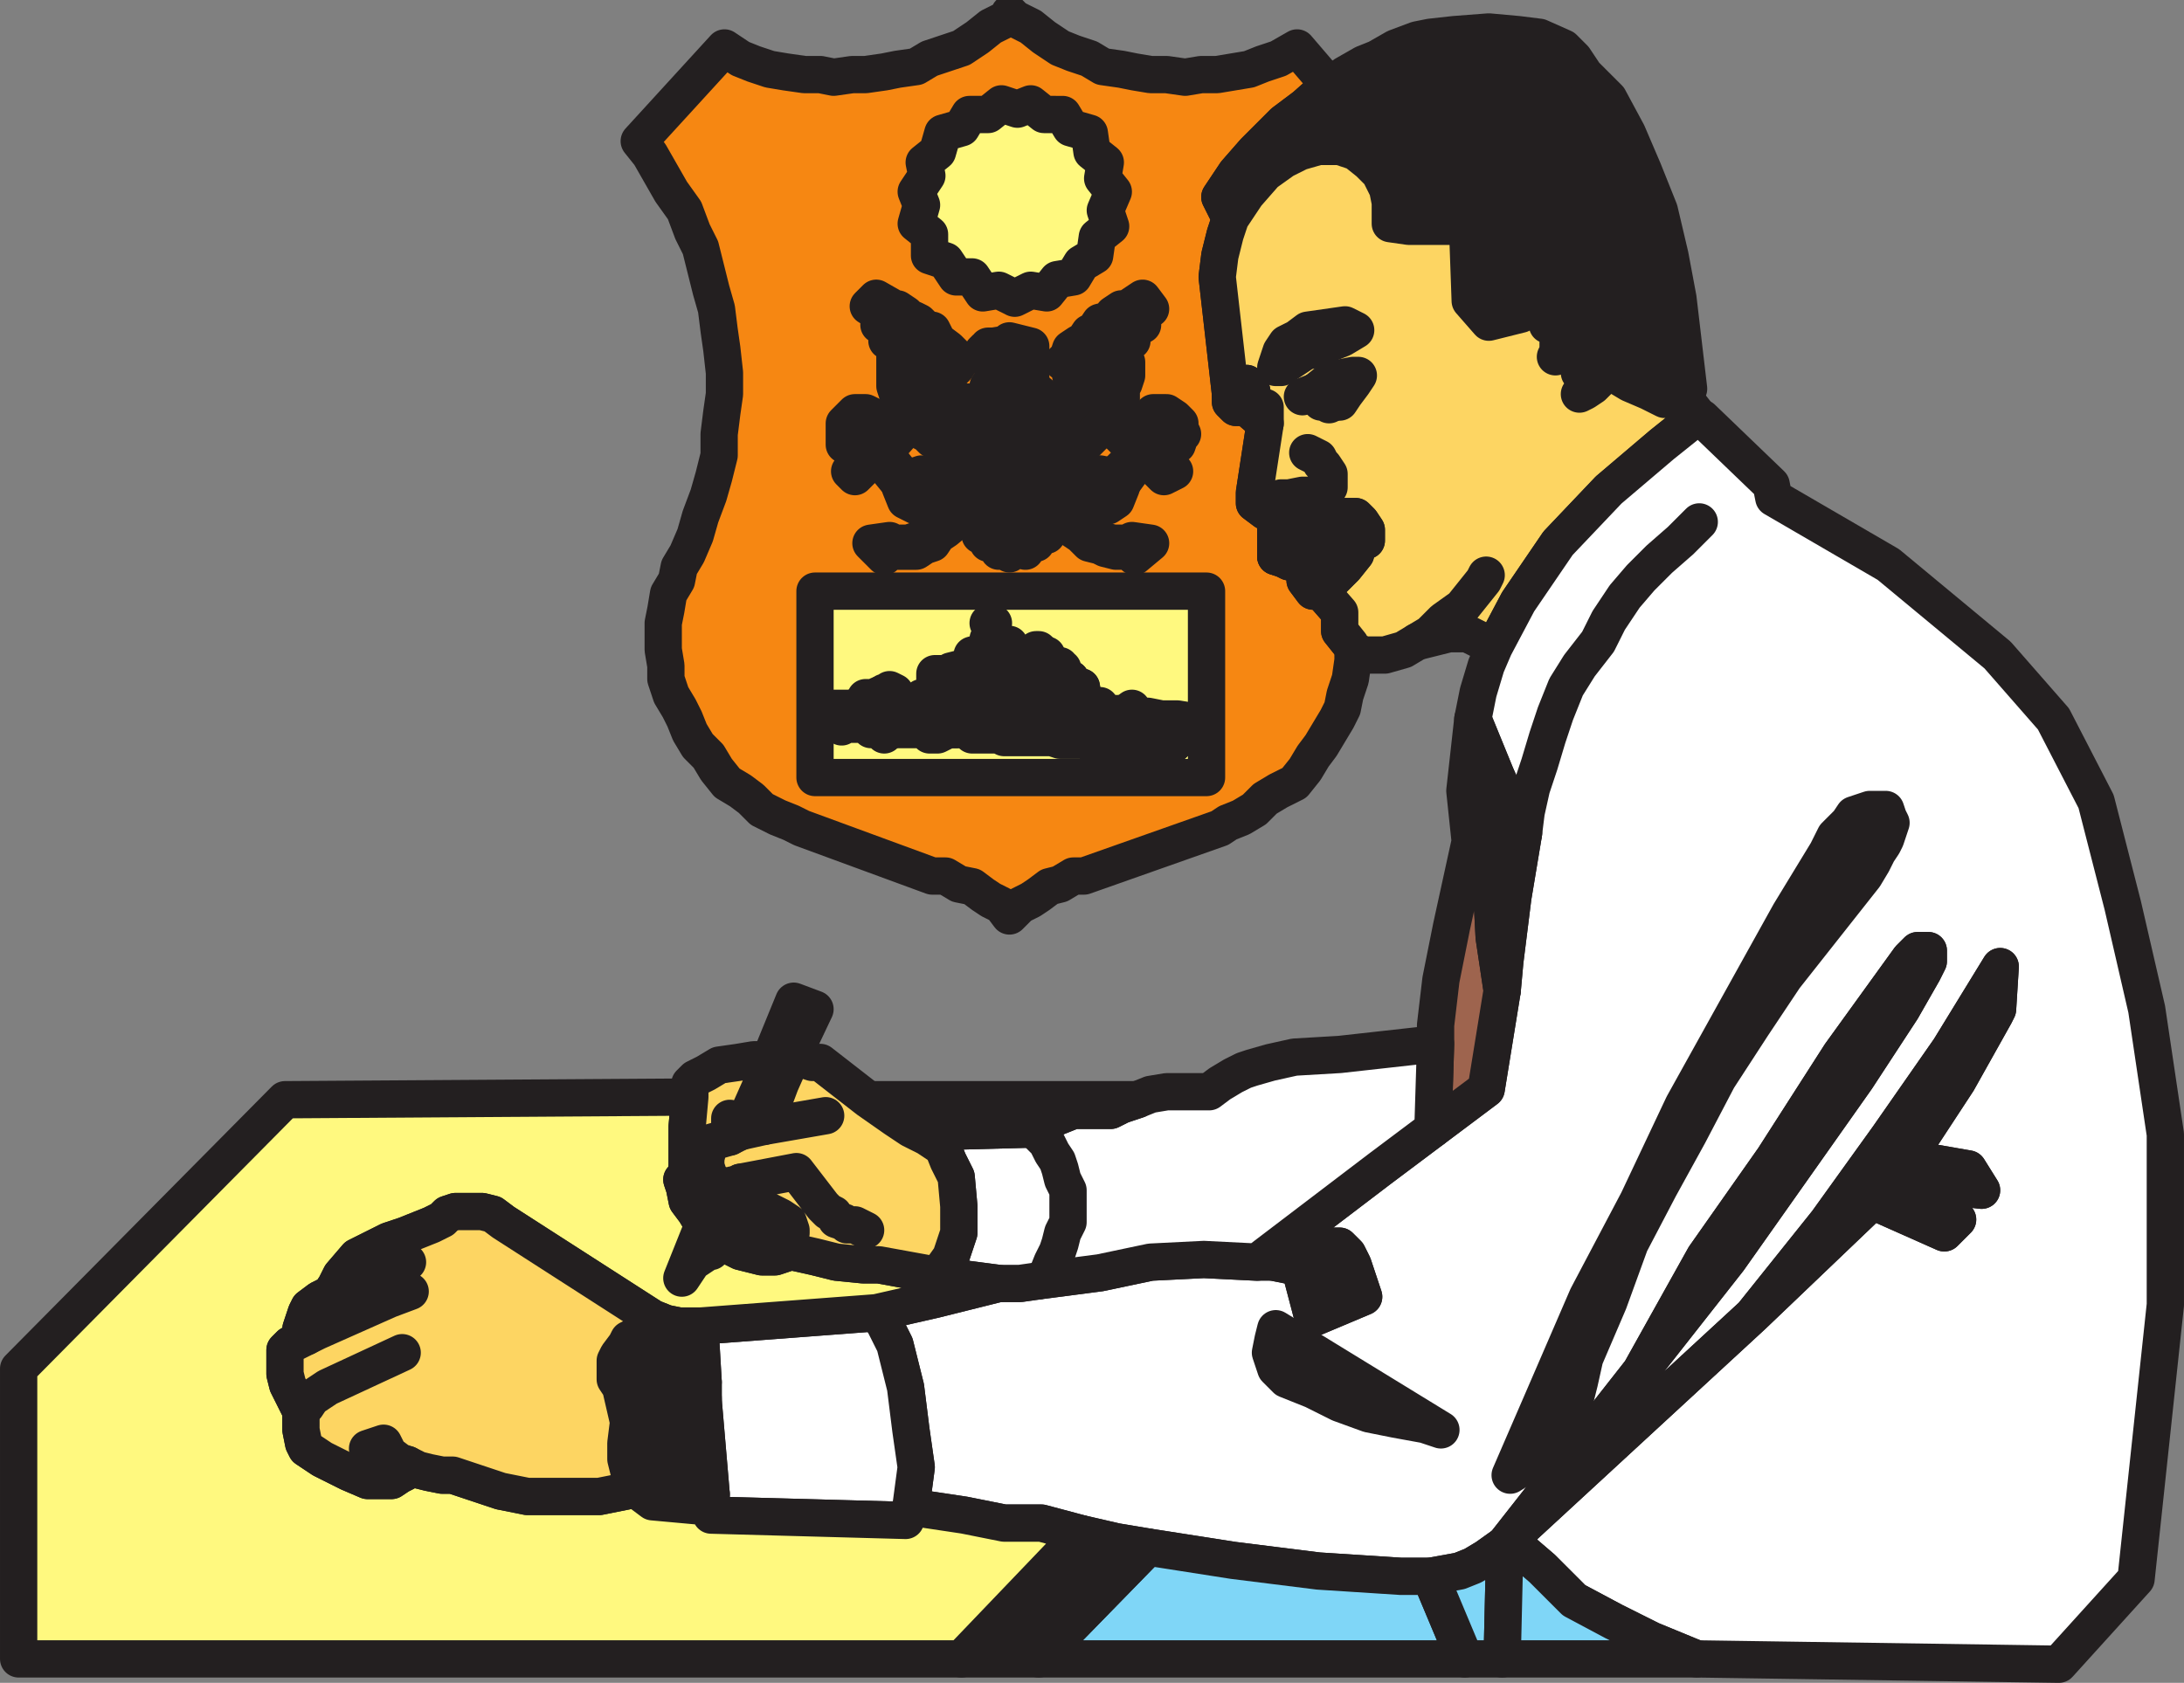 <svg xmlns="http://www.w3.org/2000/svg" width="615" height="474"><rect width="100%" height="100%" fill="#808080" stroke="none"/><path fill="#f68712" fill-rule="evenodd" d="m374.25 24.001-6.75 6-6 4.5-8.25 8.25-5.25 6-4.5 6.75 3 6-1.5 4.5-1.5 6-.75 6 3.75 33v2.25l1.5 1.5h3l5.25 4.5-3 19.5v3l3 2.25 4.5.75-1.5 2.25v7.5-.75 3l2.25.75 1.5.75h5.25l-.75 1.5v3.75l2.25 3H372l5.25 6v5.25l3 3.75.75 1.5v3l-.75 5.25-1.5 4.5-.75 3.75-1.5 3-4.5 7.5-2.25 3-2.25 3.75-3 3.75-4.5 2.25-3.75 2.25-3 3-3.75 2.25-3.75 1.5-2.25 1.5-38.25 13.5h-3l-3.75 2.25-3 .75-3 2.25-2.25 1.5-3 1.5-3 3-2.25-3-3-1.5-2.25-1.5-3-2.25-3.75-.75-3.75-2.25h-3.75l-36.75-13.5-3-1.5-3.75-1.5-4.5-2.25-3-3-3-2.25-3.75-2.25-3-3.75-2.25-3.75-3-3-2.25-3.75-1.5-3.75-1.5-3-2.25-3.75-1.5-4.5v-3.75l-.75-4.5v-7.5l.75-3.75.75-4.5 2.25-3.75.75-3.75 2.25-3.75 2.25-5.25 1.5-5.25 2.25-6 1.5-5.25 1.5-6v-6l.75-6 .75-5.25v-6l-.75-6.75-.75-5.25-.75-6-1.5-5.25-3-12-2.25-4.5-2.25-6-3.75-5.25-6-10.5-3-3.75 24-26.25 4.5 3 3.75 1.5 4.5 1.5 4.5.75 5.25.75h4.5l3.75.75 5.25-.75h3.75l5.25-.75 3.75-.75 5.25-.75 3.75-2.25 9-3 4.5-3 3.75-3 4.5-2.25.75-1.5 1.5 1.5 4.5 2.25 3.75 3 4.5 3 3.75 1.5 4.5 1.5 3.75 2.25 5.25.75 3.75.75 4.5.75h4.5l5.25.75 4.5-.75h4.5l9-1.5 3.75-1.5 4.5-1.5 5.25-3 9 10.5"/><path fill="none" stroke="#231f20" stroke-linecap="round" stroke-linejoin="round" stroke-miterlimit="10" stroke-width="10.5" d="m374.25 24.001-6.75 6-6 4.5-8.25 8.25-5.25 6-4.5 6.75 3 6-1.5 4.5-1.5 6-.75 6 3.75 33v2.25l1.5 1.5h3l5.25 4.5-3 19.5v3l3 2.25 4.5.75-1.5 2.25v7.5-.75 3l2.25.75 1.5.75h5.25l-.75 1.5v3.75l2.25 3H372l5.25 6v5.25l3 3.75.75 1.5v3l-.75 5.25-1.5 4.5-.75 3.75-1.5 3-4.5 7.5-2.25 3-2.25 3.75-3 3.75-4.5 2.25-3.75 2.25-3 3-3.75 2.25-3.75 1.5-2.25 1.5-38.25 13.5h-3l-3.75 2.25-3 .75-3 2.25-2.25 1.5-3 1.5-3 3-2.25-3-3-1.5-2.25-1.5-3-2.25-3.75-.75-3.75-2.25h-3.75l-36.75-13.5-3-1.5-3.75-1.5-4.5-2.25-3-3-3-2.25-3.75-2.25-3-3.75-2.25-3.75-3-3-2.25-3.75-1.5-3.75-1.5-3-2.25-3.75-1.5-4.5v-3.75l-.75-4.5v-7.5l.75-3.75.75-4.5 2.25-3.75.75-3.75 2.25-3.75 2.25-5.25 1.5-5.25 2.25-6 1.5-5.25 1.5-6v-6l.75-6 .75-5.25v-6l-.75-6.75-.75-5.25-.75-6-1.5-5.25-3-12-2.25-4.5-2.25-6-3.75-5.25-6-10.5-3-3.75 24-26.25 4.5 3 3.75 1.5 4.5 1.5 4.5.75 5.25.75h4.5l3.75.75 5.25-.75h3.75l5.25-.75 3.75-.75 5.25-.75 3.75-2.25 9-3 4.5-3 3.75-3 4.5-2.25.75-1.5 1.5 1.5 4.5 2.25 3.75 3 4.5 3 3.75 1.5 4.5 1.5 3.75 2.25 5.25.75 3.75.75 4.5.75h4.5l5.25.75 4.5-.75h4.5l9-1.5 3.75-1.5 4.5-1.5 5.25-3zm0 0"/><path fill="#231f20" fill-rule="evenodd" d="m351 54.751-4.5 6.75-3-6 4.5-6.75 5.25-6 8.25-8.25 6-4.5 6.75-6 4.5-3 5.25-3 3.75-1.5 5.25-3 6-2.25 3.75-.75 6.75-.75 9.75-.75 8.25.75 6 .75 6.75 3 3 3 3 4.5 6.75 6.75 5.25 9.75 4.5 10.5 4.5 11.25 3 12.75 2.25 12 3 25.5-1.5 2.25-5.25.75-4.5-2.25-5.25-2.25-7.5-4.5v-8.25l-.75-3.75.75-3v-3l-.75-3.75-.75-3-3-2.25-1.5-1.5-2.25-.75h-3.75l-3 .75-2.25 1.5-2.25 2.25-2.25 4.5-1.5 5.25-9 2.25-5.25-6-.75-21h-16.5l-5.25-.75v-6l-.75-3.75-2.25-4.5-3-3-3.75-3-4.5-1.5h-6l-5.25 1.5-4.5 2.25-5.25 3.75-5.25 6"/><path fill="none" stroke="#231f20" stroke-linecap="round" stroke-linejoin="round" stroke-miterlimit="10" stroke-width="10.5" d="m351 54.751-4.5 6.75-3-6 4.5-6.75 5.25-6 8.25-8.25 6-4.5 6.75-6 4.5-3 5.25-3 3.75-1.5 5.25-3 6-2.25 3.75-.75 6.75-.75 9.75-.75 8.25.75 6 .75 6.75 3 3 3 3 4.5 6.75 6.75 5.25 9.75 4.5 10.5 4.5 11.25 3 12.75 2.25 12 3 25.5-1.5 2.25-5.25.75-4.5-2.25-5.25-2.25-7.5-4.5v-8.25l-.75-3.75.75-3v-3l-.75-3.75-.75-3-3-2.25-1.5-1.5-2.25-.75h-3.75l-3 .75-2.25 1.5-2.25 2.25-2.25 4.5-1.5 5.25-9 2.25-5.25-6-.75-21h-16.5l-5.25-.75v-6l-.75-3.75-2.25-4.5-3-3-3.75-3-4.5-1.5h-6l-5.25 1.5-4.5 2.25-5.25 3.75zm0 0"/><path fill="#fdd562" fill-rule="evenodd" d="m351 114.751 5.25 4.5-3 19.5v3l3 2.25 4.5.75 13.5.75h7.5l1.5 1.5 1.5 2.25v3l-4.5.75 1.5 3-3 3.75-6.75 6.75 5.25 6v5.25l3 3.75.75 1.5 3 1.5h6l5.25-1.5 3.75-2.25 9-2.25h5.25l7.5 3.75 6.75-12.75 11.25-16.5 14.25-15 15-12.75 7.5-6 3.75-.75-5.25-6.75-5.25.75-4.5-2.25-5.25-2.25-7.5-4.5v-8.25l-.75-3.75.75-3v-3l-.75-3.75-.75-3-3-2.25-1.5-1.5-2.25-.75h-3.75l-3 .75-2.25 1.5-2.25 2.25-2.25 4.5-1.5 5.25-9 2.25-5.25-6-.75-21h-16.5l-5.25-.75v-6l-.75-3.75-2.25-4.5-3-3-3.75-3-4.5-1.5h-6l-5.25 1.5-4.5 2.25-5.25 3.75-5.25 6-4.5 6.75-1.5 4.5-1.5 6-.75 6 3.75 33 4.5-3 1.5 2.25-1.5 4.5"/><path fill="none" stroke="#231f20" stroke-linecap="round" stroke-linejoin="round" stroke-miterlimit="10" stroke-width="10.5" d="m351 114.751 5.25 4.5-3 19.5v3l3 2.25 4.5.75 13.5.75h7.5l1.5 1.5 1.5 2.25v3l-4.5.75 1.5 3-3 3.75-6.75 6.75 5.25 6v5.25l3 3.75.75 1.5 3 1.5h6l5.25-1.5 3.75-2.25 9-2.25h5.25l7.5 3.75 6.75-12.75 11.25-16.5 14.25-15 15-12.75 7.5-6 3.75-.75-5.25-6.75-5.25.75-4.5-2.25-5.25-2.25-7.5-4.5v-8.25l-.75-3.75.75-3v-3l-.75-3.75-.75-3-3-2.25-1.5-1.5-2.25-.75h-3.75l-3 .75-2.25 1.5-2.25 2.25-2.25 4.5-1.5 5.25-9 2.25-5.25-6-.75-21h-16.5l-5.25-.75v-6l-.75-3.75-2.25-4.5-3-3-3.75-3-4.5-1.5h-6l-5.25 1.5-4.5 2.25-5.25 3.75-5.25 6-4.5 6.75-1.5 4.5-1.5 6-.75 6 3.75 33 4.5-3 1.5 2.25zm0 0"/><path fill="#231f20" fill-rule="evenodd" d="m352.5 110.251-1.5-2.25-4.5 3v2.25l1.5 1.5h3l1.5-4.5"/><path fill="none" stroke="#231f20" stroke-linecap="round" stroke-linejoin="round" stroke-miterlimit="10" stroke-width="10.5" d="m352.5 110.251-1.5-2.25-4.5 3v2.25l1.5 1.5h3zm0 0"/><path fill="#231f20" fill-rule="evenodd" d="m362.25 155.251 2.25-1.5h4.5l3 .75 8.25-1.5 4.5-.75v-3l-1.5-2.25-1.5-1.5h-7.5l-13.5-.75-1.5 2.25v7.5-.75 3l3-1.5"/><path fill="none" stroke="#231f20" stroke-linecap="round" stroke-linejoin="round" stroke-miterlimit="10" stroke-width="10.5" d="m362.25 155.251 2.25-1.5h4.5l3 .75 8.25-1.5 4.5-.75v-3l-1.5-2.25-1.5-1.5h-7.5l-13.5-.75-1.5 2.25v7.5-.75 3zm0 0"/><path fill="#fdd562" fill-rule="evenodd" d="m361.5 157.501-2.25-.75 3-1.5 2.25-1.5h4.5l3 .75 8.25-1.5-6 2.25-3.75 1.5-2.25 1.5H363l-1.5-.75"/><path fill="none" stroke="#231f20" stroke-linecap="round" stroke-linejoin="round" stroke-miterlimit="10" stroke-width="10.5" d="m361.5 157.501-2.25-.75 3-1.5 2.25-1.5h4.5l3 .75 8.25-1.5-6 2.25-3.75 1.5-2.25 1.5H363Zm0 0"/><path fill="#fdd562" fill-rule="evenodd" d="m370.5 156.751-2.25 1.5-.75 1.5v3.75l2.25 3H372l6.75-6.75 3-3.75-1.5-3-6 2.25-3.75 1.5"/><path fill="none" stroke="#231f20" stroke-linecap="round" stroke-linejoin="round" stroke-miterlimit="10" stroke-width="10.5" d="m370.5 156.751-2.25 1.5-.75 1.5v3.75l2.25 3H372l6.75-6.75 3-3.75-1.5-3-6 2.25zm0 0"/><path fill="#fff" fill-rule="evenodd" d="m414.75 202.501 1.5-7.5 2.25-7.5 2.25-5.25 6.75-12.75 11.25-16.5 14.25-15 15-12.75 7.5-6 3.75-1.5 19.5 18.75.75 3.75 32.25 18.75 30.75 25.5 15.75 18 12 23.25 7.5 29.25 6.75 29.25 5.25 35.25v48l-8.25 77.25-21.75 24-102-1.5-12.75-5.25-10.5-5.25-11.25-6-9-9-5.25-4.5-3-4.5 67.5-62.25 33.75-32.25 20.25 9 3.75-3.75-19.5-11.25 26.25 3-3.75-6-17.25-3 14.25-21.75 10.5-18.75.75-1.5.75-12-14.25 23.25-17.25 24.75-17.25 24-21 26.25-67.5 62.25-2.25 2.25 38.25-48.75 24.75-31.5 36-51 12.75-19.5 6-10.5 1.5-3v-3h-3l-2.25 2.25-19.5 27-18.75 29.25-19.5 27.75-18 32.25-38.25 48.75-5.25 3.75-3.75 2.25-3.75 1.5-8.25 1.5h-8.25l-23.25-1.5-24-3-24-3.75-9-1.5-9.75-2.25-11.25-3h-10.5l-11.25-2.25-15-2.25 1.5-11.25-1.5-10.5-1.5-12-3-12-3-6-2.25-3 16.5-3.75 18-4.5h6l5.25-.75 17.25-2.25 14.25-3 15-.75 15 .75h4.5l7.5 1.5 3.75 14.25 14.25-6-3-9-1.5-3-2.25-2.25H369l-3.75 1.5-6.75 3H354l34.5-26.25 30-22.5 4.5-27.75.75-8.25 2.25-18 3-18-7.5-15.75-6.75-16.5"/><path fill="none" stroke="#231f20" stroke-linecap="round" stroke-linejoin="round" stroke-miterlimit="10" stroke-width="10.5" d="m414.75 202.501 1.5-7.5 2.25-7.5 2.25-5.25 6.75-12.75 11.25-16.5 14.25-15 15-12.75 7.5-6 3.75-1.5 19.5 18.75.75 3.75 32.25 18.75 30.75 25.5 15.75 18 12 23.25 7.5 29.25 6.75 29.25 5.25 35.25v48l-8.25 77.25-21.75 24-102-1.5-12.75-5.25-10.5-5.25-11.25-6-9-9-5.25-4.5-3-4.5 67.5-62.25 33.75-32.25 20.25 9 3.75-3.75-19.5-11.25 26.25 3-3.75-6-17.25-3 14.25-21.75 10.5-18.75.75-1.5.75-12-14.25 23.25-17.25 24.75-17.25 24-21 26.25-67.5 62.25-2.25 2.25 38.25-48.75 24.75-31.5 36-51 12.75-19.5 6-10.5 1.5-3v-3h-3l-2.25 2.25-19.5 27-18.75 29.25-19.5 27.75-18 32.25-38.25 48.75-5.25 3.75-3.75 2.25-3.75 1.5-8.25 1.5h-8.25l-23.25-1.5-24-3-24-3.75-9-1.5-9.75-2.25-11.25-3h-10.5l-11.25-2.25-15-2.25 1.5-11.25-1.5-10.5-1.5-12-3-12-3-6-2.25-3 16.5-3.75 18-4.5h6l5.25-.75 17.25-2.25 14.25-3 15-.75 15 .75h4.5l7.5 1.5 3.75 14.25 14.25-6-3-9-1.5-3-2.25-2.25H369l-3.75 1.5-6.75 3H354l34.5-26.25 30-22.5 4.5-27.75.75-8.25 2.25-18 3-18-7.5-15.75zm0 0"/><path fill="#231f20" fill-rule="evenodd" d="m423.75 435.001 38.25-48.75 18-32.25 19.5-27.75 18.75-29.25 19.5-27 2.25-2.25h3v3l-1.5 3-6 10.5-12.75 19.5-36 51-24.75 31.5-38.25 48.75"/><path fill="none" stroke="#231f20" stroke-linecap="round" stroke-linejoin="round" stroke-miterlimit="10" stroke-width="10.5" d="m423.75 435.001 38.25-48.75 18-32.25 19.5-27.75 18.75-29.25 19.5-27 2.25-2.25h3v3l-1.5 3-6 10.5-12.75 19.5-36 51-24.75 31.5zm0 0"/><path fill="#231f20" fill-rule="evenodd" d="m549 295.501-17.25 24.75-17.25 24-21 26.25-67.5 62.25 67.5-62.25 33.75-32.25 20.25 9 3.75-3.75-19.5-11.25 26.25 3-3.75-6-17.25-3 14.25-21.75 10.5-18.75.75-1.5.75-12-14.25 23.25"/><path fill="none" stroke="#231f20" stroke-linecap="round" stroke-linejoin="round" stroke-miterlimit="10" stroke-width="10.5" d="m549 295.501-17.25 24.75-17.25 24-21 26.25-67.5 62.25 67.5-62.25 33.75-32.25 20.25 9 3.75-3.75-19.5-11.25 26.25 3-3.75-6-17.25-3 14.25-21.75 10.5-18.75.75-1.5.75-12zm0 0"/><path fill="#231f20" fill-rule="evenodd" d="m431.25 411.751 3.75-5.25 4.5-6 3.75-5.25 1.5-6 1.5-6.75 6.75-15.75 6-16.5 8.25-15.75 8.25-15 8.25-15.75 9.75-15 9-13.5 22.5-28.5 2.25-3.75 1.5-3 1.5-2.25.75-1.5 1.5-4.5-.75-1.5-.75-2.25h-4.5l-4.5 1.5-1.5 2.25-3.75 3.75-2.25 4.5-10.5 17.25-30 54-12.75 27-14.25 27-12 27.75-9.75 22.5 6-3.75"/><path fill="none" stroke="#231f20" stroke-linecap="round" stroke-linejoin="round" stroke-miterlimit="10" stroke-width="10.5" d="m431.25 411.751 3.75-5.25 4.5-6 3.75-5.25 1.5-6 1.5-6.75 6.75-15.75 6-16.5 8.25-15.75 8.25-15 8.25-15.75 9.75-15 9-13.5 22.5-28.5 2.25-3.75 1.5-3 1.5-2.25.75-1.5 1.5-4.5-.75-1.5-.75-2.25h-4.5l-4.5 1.5-1.5 2.25-3.75 3.75-2.25 4.5-10.5 17.25-30 54-12.75 27-14.25 27-12 27.75-9.75 22.5zm0 0"/><path fill="#231f20" fill-rule="evenodd" d="m405.75 402.751-4.5-1.5-8.25-1.5-7.5-1.5-8.25-3-7.5-3.75-7.5-3-3-3-1.5-4.5.75-3.75.75-3 46.5 28.5"/><path fill="none" stroke="#231f20" stroke-linecap="round" stroke-linejoin="round" stroke-miterlimit="10" stroke-width="10.5" d="m405.75 402.751-4.5-1.5-8.25-1.5-7.5-1.5-8.25-3-7.5-3.75-7.5-3-3-3-1.5-4.5.75-3.75.75-3zm0 0"/><path fill="#231f20" fill-rule="evenodd" d="m358.5 355.501 6.75-3 3.75-1.5h8.25l2.25 2.25 1.5 3 3 9-14.25 6-3.75-14.25-7.5-1.5"/><path fill="none" stroke="#231f20" stroke-linecap="round" stroke-linejoin="round" stroke-miterlimit="10" stroke-width="10.5" d="m358.5 355.501 6.75-3 3.75-1.5h8.25l2.25 2.25 1.5 3 3 9-14.25 6-3.75-14.25zm0 0"/><path fill="#7fd6f7" fill-rule="evenodd" d="m412.5 467.251-9.75-23.25h-8.25l-23.25-1.5-24-3-24-3.75-30.75 31.5h120"/><path fill="none" stroke="#231f20" stroke-linecap="round" stroke-linejoin="round" stroke-miterlimit="10" stroke-width="10.5" d="m412.5 467.251-9.75-23.25h-8.25l-23.25-1.5-24-3-24-3.75-30.75 31.5zm0 0"/><path fill="#7fd6f7" fill-rule="evenodd" d="m423 467.251.75-32.25-5.25 3.75-3.75 2.25-3.75 1.5-8.25 1.5 9.75 23.25H423"/><path fill="none" stroke="#231f20" stroke-linecap="round" stroke-linejoin="round" stroke-miterlimit="10" stroke-width="10.5" d="m423 467.251.75-32.25-5.25 3.75-3.75 2.25-3.75 1.5-8.25 1.5 9.75 23.25zm0 0"/><path fill="#7fd6f7" fill-rule="evenodd" d="m423 467.251.75-32.25 2.25-2.25 3 4.5 5.25 4.5 9 9 11.25 6 10.5 5.25 12.75 5.25H423"/><path fill="none" stroke="#231f20" stroke-linecap="round" stroke-linejoin="round" stroke-miterlimit="10" stroke-width="10.5" d="m423 467.251.75-32.25 2.25-2.25 3 4.5 5.25 4.5 9 9 11.25 6 10.5 5.25 12.75 5.25zm0 0"/><path fill="#9e644e" fill-rule="evenodd" d="m421.5 219.001-.75 15.75-.75 15 .75 14.25 2.25 15-4.5 27.75-15 11.25.75-24v-5.25l1.5-12.75 3-15 5.25-24-1.5-14.25 2.25-20.25 6.75 16.5"/><path fill="none" stroke="#231f20" stroke-linecap="round" stroke-linejoin="round" stroke-miterlimit="10" stroke-width="10.5" d="m421.5 219.001-.75 15.75-.75 15 .75 14.25 2.25 15-4.5 27.75-15 11.25.75-24v-5.25l1.5-12.75 3-15 5.25-24-1.5-14.25 2.25-20.25zm0 0"/><path fill="#fff" fill-rule="evenodd" d="m429 234.751-3 18-2.25 18-.75 8.25-2.25-15-.75-14.25.75-15 .75-15.75 7.5 15.75"/><path fill="none" stroke="#231f20" stroke-linecap="round" stroke-linejoin="round" stroke-miterlimit="10" stroke-width="10.5" d="m429 234.751-3 18-2.25 18-.75 8.25-2.25-15-.75-14.25.75-15 .75-15.75zm0 0"/><path fill="#fff" fill-rule="evenodd" d="m404.25 294.001-.75 24-15 11.25-34.5 26.25-15-.75-15 .75-14.25 3-17.25 2.25-5.25.75h-6l-17.25-2.25 3.75-5.25 2.25-6.75v-7.5l-.75-8.25-2.25-4.5-1.5-3.75-4.5-3 2.25-1.5 27.75-.75 3.75-2.25 7.5-3h10.5l3-1.5 4.5-1.5 3.75-1.5 4.5-.75h12l3-2.25 3.75-2.25 3-1.5 2.25-.75 5.25-1.5 6.75-1.5 12.75-.75 27-3"/><path fill="none" stroke="#231f20" stroke-linecap="round" stroke-linejoin="round" stroke-miterlimit="10" stroke-width="10.5" d="m404.25 294.001-.75 24-15 11.25-34.5 26.25-15-.75-15 .75-14.25 3-17.25 2.25-5.25.75h-6l-17.25-2.25 3.75-5.25 2.25-6.75v-7.5l-.75-8.25-2.25-4.5-1.5-3.75-4.5-3 2.25-1.5 27.75-.75 3.75-2.25 7.5-3h10.5l3-1.5 4.5-1.5 3.75-1.5 4.5-.75h12l3-2.25 3.75-2.25 3-1.5 2.25-.75 5.25-1.5 6.75-1.5 12.75-.75zm0 0"/><path fill="#231f20" fill-rule="evenodd" d="m292.5 467.251 30.75-31.5-9-1.5-9.75-2.25-33.75 35.25h21.75"/><path fill="none" stroke="#231f20" stroke-linecap="round" stroke-linejoin="round" stroke-miterlimit="10" stroke-width="10.5" d="m292.5 467.251 30.75-31.5-9-1.5-9.75-2.25-33.75 35.25zm0 0"/><path fill="#fff" fill-rule="evenodd" d="m200.25 426.751 54.75 1.5 1.5-3.75 1.5-11.25-1.5-10.5-1.5-12-3-12-3-6-2.25-3-49.5 3.75v3l.75 12.75v5.25l2.25 26.25v6"/><path fill="none" stroke="#231f20" stroke-linecap="round" stroke-linejoin="round" stroke-miterlimit="10" stroke-width="10.5" d="m200.25 426.751 54.75 1.5 1.5-3.75 1.5-11.25-1.5-10.5-1.5-12-3-12-3-6-2.25-3-49.5 3.75v3l.75 12.75v5.25l2.25 26.25zm0 0"/><path fill="#231f20" fill-rule="evenodd" d="m219.75 305.251-4.5 12-6.75 1.5 6-13.5 2.25-6.75 6.75-16.5 6 2.25-6.75 14.25-3 6.75"/><path fill="none" stroke="#231f20" stroke-linecap="round" stroke-linejoin="round" stroke-miterlimit="10" stroke-width="10.5" d="m219.75 305.251-4.5 12-6.75 1.5 6-13.5 2.25-6.75 6.75-16.5 6 2.25-6.75 14.25zm0 0"/><path fill="#231f20" fill-rule="evenodd" d="m202.5 333.751 2.25.75 1.5-.75h1.5l.75-.75-4.5 11.25-1.5 4.5-2.25 3.75h-.75l-4.5 3-3 4.5 6-15 3.75-9.75.75-1.5"/><path fill="none" stroke="#231f20" stroke-linecap="round" stroke-linejoin="round" stroke-miterlimit="10" stroke-width="10.5" d="m202.5 333.751 2.25.75 1.5-.75h1.5l.75-.75-4.5 11.25-1.5 4.5-2.25 3.75h-.75l-4.5 3-3 4.5 6-15 3.75-9.75zm0 0"/><path fill="#231f20" fill-rule="evenodd" d="m197.25 376.501-2.25-.75-2.25-1.5-2.25-.75h-3.75l-3 .75-1.5 1.5-3 .75-.75 2.25-1.5 2.25v4.5l1.5 2.25 3.75 3 3 .75 2.25.75h3.75l2.25-1.5 4.5-1.5-.75-12.75"/><path fill="none" stroke="#231f20" stroke-linecap="round" stroke-linejoin="round" stroke-miterlimit="10" stroke-width="10.5" d="m197.25 376.501-2.25-.75-2.25-1.5-2.25-.75h-3.75l-3 .75-1.5 1.5-3 .75-.75 2.25-1.5 2.25v4.5l1.5 2.25 3.75 3 3 .75 2.25.75h3.75l2.25-1.5 4.5-1.5zm0 0"/><path fill="#fff200" fill-rule="evenodd" d="M198 393.751h-.75l-4.5 2.25h-8.25l-3-.75-2.25-1.5-3-1.5-1.5-1.5-1.5-2.25v-5.25l.75-1.5 2.25-3 .75-1.5 3-1.5h2.25l-3 .75-.75 2.25-1.5 2.25v4.5l1.5 2.25 3.75 3 3 .75 2.25.75h3.75l2.25-1.5 4.5-1.5v4.5"/><path fill="none" stroke="#231f20" stroke-linecap="round" stroke-linejoin="round" stroke-miterlimit="10" stroke-width="10.5" d="M198 393.751h-.75l-4.5 2.25h-8.25l-3-.75-2.25-1.5-3-1.5-1.5-1.5-1.5-2.25v-5.25l.75-1.5 2.25-3 .75-1.5 3-1.5h2.25l-3 .75-.75 2.25-1.5 2.25v4.5l1.5 2.25 3.75 3 3 .75 2.25.75h3.75l2.25-1.5 4.5-1.5zm0 0"/><path fill="#231f20" fill-rule="evenodd" d="m177 400.501-2.25-9.75 1.5 1.5 3 1.5 2.25 1.5 3 .75h8.25l1.5-.75-1.5 1.5-1.5 3-.75 3-13.5-2.25"/><path fill="none" stroke="#231f20" stroke-linecap="round" stroke-linejoin="round" stroke-miterlimit="10" stroke-width="10.5" d="m177 400.501-2.25-9.75 1.5 1.5 3 1.5 2.25 1.5 3 .75h8.25l1.5-.75-1.5 1.5-1.5 3-.75 3zm0 0"/><path fill="#231f20" fill-rule="evenodd" d="m177 400.501-.75 6v4.5l.75 3 1.5 3.75.75 1.5 1.5 1.5 3 2.25 16.5 1.5-.75-1.5-3-1.5-4.5-4.5-3-7.5v-3l1.5-3.75-13.5-2.25"/><path fill="none" stroke="#231f20" stroke-linecap="round" stroke-linejoin="round" stroke-miterlimit="10" stroke-width="10.5" d="m177 400.501-.75 6v4.5l.75 3 1.5 3.75.75 1.5 1.5 1.5 3 2.25 16.5 1.5-.75-1.5-3-1.5-4.5-4.5-3-7.5v-3l1.5-3.75zm0 0"/><path fill="#fff" fill-rule="evenodd" d="M200.25 420.751h-1.5l-4.5-6-1.5-6v-6l3-6 2.25-2.25v-.75h-.75l-3 1.5-1.5 1.5-1.5 3-.75 3-1.5 3.75v3l3 7.5 4.5 4.5 3 1.5.75 1.5v-3.75"/><path fill="none" stroke="#231f20" stroke-linecap="round" stroke-linejoin="round" stroke-miterlimit="10" stroke-width="10.5" d="M200.25 420.751h-1.5l-4.5-6-1.5-6v-6l3-6 2.25-2.25v-.75h-.75l-3 1.5-1.5 1.5-1.5 3-.75 3-1.5 3.75v3l3 7.5 4.5 4.5 3 1.5.75 1.5zm0 0"/><path fill="#fdd562" fill-rule="evenodd" d="m198 394.501-2.25 2.25-3 6v6l1.5 6 4.5 6h1.5l-2.25-26.25"/><path fill="none" stroke="#231f20" stroke-linecap="round" stroke-linejoin="round" stroke-miterlimit="10" stroke-width="10.5" d="m198 394.501-2.25 2.25-3 6v6l1.5 6 4.5 6h1.5zm0 0"/><path fill="#fff200" fill-rule="evenodd" d="m244.5 309.751 7.5 5.25 4.5 3 4.5 2.25 2.25-1.5 27.75-.75 3.75-2.25 7.5-3h10.5l3-1.5 4.5-1.5H244.5"/><path fill="none" stroke="#231f20" stroke-linecap="round" stroke-linejoin="round" stroke-miterlimit="10" stroke-width="10.5" d="m244.5 309.751 7.5 5.25 4.5 3 4.5 2.25 2.25-1.5 27.75-.75 3.75-2.25 7.5-3h10.5l3-1.5 4.5-1.5zm0 0"/><path fill="#fff97f" fill-rule="evenodd" d="m270.75 467.251 33.75-35.25-11.25-3h-10.5l-11.25-2.25-15-2.25-1.5 3.75-54.75-1.5v-2.25l-16.5-1.5-3-2.25-1.5-1.5-3 .75-7.5 1.5H148.5l-7.5-1.5-13.5-4.5h-3l-3.75-.75-3-.75-3-1.5-.75 2.25-1.5.75-2.25 1.5h-6.75l-5.25-2.25-7.5-3.75-4.5-3-.75-1.5-.75-3.75v-5.25l-3.75-7.5-.75-3v-6.75l1.5-1.5 4.5-2.25-1.5-2.25 1.5-4.5.75-1.5 3-2.25 3-1.5 1.5-2.25 1.5-3 4.5-5.25 9-4.5 4.5-1.5 7.5-3 3-1.5 1.5-1.5 2.25-.75h7.5l3 .75 3 2.25 42 27 3.75 1.5 3.75.75h6l49.5-3.75 16.5-3.75 18-4.5-17.25-2.25-16.5-3H243l-7.5-.75-6-1.5-6.75-1.5-4.5 1.5h-3.75l-6-1.5-3-1.5-3-2.25-2.25 3.75h-.75l-4.5 3-3 4.5 6-15-2.25-3.75-2.25-3-.75-3.75-.75-2.25.75-.75.75-2.25v-12l.75-8.25-114 .75-75 75.75v81.75h265.5"/><path fill="none" stroke="#231f20" stroke-linecap="round" stroke-linejoin="round" stroke-miterlimit="10" stroke-width="10.5" d="m270.75 467.251 33.75-35.25-11.25-3h-10.5l-11.25-2.25-15-2.25-1.5 3.75-54.75-1.5v-2.25l-16.5-1.5-3-2.25-1.5-1.5-3 .75-7.5 1.5H148.5l-7.5-1.5-13.5-4.5h-3l-3.75-.75-3-.75-3-1.5-.75 2.25-1.5.75-2.25 1.5h-6.75l-5.25-2.25-7.5-3.75-4.5-3-.75-1.5-.75-3.75v-5.25l-3.75-7.5-.75-3v-6.75l1.5-1.5 4.5-2.25-1.5-2.25 1.5-4.5.75-1.5 3-2.25 3-1.5 1.5-2.25 1.5-3 4.5-5.25 9-4.5 4.5-1.5 7.5-3 3-1.5 1.5-1.5 2.25-.75h7.5l3 .75 3 2.25 42 27 3.75 1.5 3.75.75h6l49.5-3.75 16.5-3.75 18-4.5-17.25-2.25-16.5-3H243l-7.5-.75-6-1.5-6.75-1.5-4.5 1.5h-3.75l-6-1.5-3-1.5-3-2.25-2.25 3.75h-.75l-4.5 3-3 4.5 6-15-2.25-3.75-2.25-3-.75-3.75-.75-2.25.75-.75.75-2.25v-12l.75-8.25-114 .75-75 75.75v81.75zm0 0"/><path fill="#231f20" fill-rule="evenodd" d="m381.75 93.001-3.75 2.25-3.75 1.5-3 1.5-3.75.75-6.75 4.5h-1.5l1.5-4.5 1.5-2.25 3-1.5 3-2.25 10.5-1.5 3 1.5"/><path fill="none" stroke="#231f20" stroke-linecap="round" stroke-linejoin="round" stroke-miterlimit="10" stroke-width="10.5" d="m381.75 93.001-3.75 2.25-3.75 1.5-3 1.5-3.75.75-6.75 4.5h-1.5l1.5-4.5 1.5-2.25 3-1.5 3-2.25 10.5-1.5zm0 0"/><path fill="#231f20" fill-rule="evenodd" d="m370.5 110.251.75.75.75 2.25h1.5l.75.75 1.5-.75v-2.25l-.75-2.25-.75-1.5-3.75 3"/><path fill="none" stroke="#231f20" stroke-linecap="round" stroke-linejoin="round" stroke-miterlimit="10" stroke-width="10.5" d="m370.5 110.251.75.75.75 2.25h1.5l.75.75 1.5-.75v-2.25l-.75-2.25-.75-1.5zm0 0"/><path fill="#231f20" fill-rule="evenodd" d="m438.75 81.751 1.5.75.75 1.5-1.5 6h3l.75 1.5v4.5l-3 3-2.25 1.5.75-1.5v-3.75l-.75-2.25-1.5-1.5h-.75l2.25-10.5.75.75"/><path fill="none" stroke="#231f20" stroke-linecap="round" stroke-linejoin="round" stroke-miterlimit="10" stroke-width="10.5" d="m438.75 81.751 1.5.75.75 1.5-1.5 6h3l.75 1.5v4.5l-3 3-2.25 1.5.75-1.5v-3.75l-.75-2.25-1.5-1.5h-.75l2.25-10.5zm0 0"/><path fill="#fdd562" fill-rule="evenodd" d="m208.5 333.001-4.5 11.25-1.5 4.5 3 2.25 3 1.5 6 1.5h3.75l4.5-1.5 6.75 1.5 6 1.5 7.5.75h4.5l16.5 3 3.75-5.25 2.25-6.75v-7.5l-.75-8.25-2.25-4.5-1.5-3.75-4.5-3-4.5-2.25-4.5-3-7.5-5.25-13.5-10.5h-2.25l-2.25-.75h-3.75l-3 6.75-4.5 12-6.75 1.5 6-13.5 2.25-6.75h-4.5l-4.5.75-5.25.75-3.75 2.25-3 1.5-1.5 1.5v3.75l-.75 8.25v12l-.75 2.25-.75.75.75 2.25.75 3.75 2.25 3 2.25 3.75 3.75-9.75.75-1.5 2.25.75 1.5-.75h1.5l.75-.75"/><path fill="none" stroke="#231f20" stroke-linecap="round" stroke-linejoin="round" stroke-miterlimit="10" stroke-width="10.5" d="m208.5 333.001-4.5 11.25-1.5 4.5 3 2.25 3 1.5 6 1.5h3.75l4.5-1.5 6.75 1.5 6 1.5 7.5.75h4.5l16.5 3 3.75-5.25 2.25-6.75v-7.5l-.75-8.25-2.25-4.5-1.5-3.75-4.5-3-4.5-2.25-4.5-3-7.5-5.25-13.5-10.5h-2.25l-2.25-.75h-3.75l-3 6.75-4.5 12-6.75 1.5 6-13.5 2.25-6.75h-4.5l-4.5.75-5.25.75-3.75 2.25-3 1.5-1.5 1.5v3.75l-.75 8.25v12l-.75 2.25-.75.75.75 2.25.75 3.75 2.25 3 2.25 3.75 3.75-9.75.75-1.5 2.25.75 1.5-.75h1.5zm0 0"/><path fill="#231f20" fill-rule="evenodd" stroke="#231f20" stroke-linecap="round" stroke-linejoin="round" stroke-miterlimit="10" stroke-width="10.5" d="m208.5 318.751-3-3.75v5.25zm0 0"/><path fill="#fdd562" fill-rule="evenodd" d="m90.75 411.001 7.5 3.75 5.25 2.25h6.75l2.25-1.5 1.5-.75.75-2.25 3 1.5 3 .75 3.75.75h3l13.5 4.5 7.5 1.5h20.25l7.5-1.5 3-.75-.75-1.5-1.5-3.75-.75-3v-4.5l.75-6-2.25-9.75-1.5-2.25v-5.25l.75-1.5 2.25-3 .75-1.5 3-1.5h2.25l1.5-1.5 3-.75h3.75l2.25.75 2.25 1.5 2.25.75v-3h-6l-3.75-.75-3.75-1.5-42-27-3-2.25-3-.75h-7.5l-2.25.75-1.5 1.5-3 1.5-7.5 3-4.5 1.5-9 4.5-4.5 5.25-1.5 3-1.5 2.25-3 1.5-3 2.25-.75 1.5-1.5 4.5 1.5 2.25-4.5 2.25-1.5 1.5v6.75l.75 3 3.75 7.5v5.25l.75 3.75.75 1.5 4.5 3"/><path fill="none" stroke="#231f20" stroke-linecap="round" stroke-linejoin="round" stroke-miterlimit="10" stroke-width="10.5" d="m90.75 411.001 7.5 3.75 5.25 2.25h6.75l2.25-1.5 1.5-.75.75-2.25 3 1.5 3 .75 3.75.75h3l13.5 4.5 7.5 1.5h20.25l7.5-1.5 3-.75-.75-1.5-1.5-3.75-.75-3v-4.5l.75-6-2.25-9.75-1.5-2.25v-5.25l.75-1.5 2.25-3 .75-1.5 3-1.5h2.25l1.5-1.5 3-.75h3.75l2.25.75 2.25 1.5 2.25.75v-3h-6l-3.75-.75-3.75-1.5-42-27-3-2.25-3-.75h-7.5l-2.25.75-1.5 1.5-3 1.5-7.5 3-4.5 1.5-9 4.5-4.5 5.25-1.5 3-1.5 2.25-3 1.5-3 2.25-.75 1.5-1.5 4.5 1.5 2.25-4.5 2.25-1.5 1.5v6.75l.75 3 3.75 7.5v5.25l.75 3.75.75 1.5zm0 0"/><path fill="#fff97f" fill-rule="evenodd" d="m286.5 30.751-4.5-1.5-3.75 3H273l-2.25 3.75-5.25 1.5-1.5 5.25-3.75 3 .75 3.75-3 4.5 1.5 3.75-1.5 5.25 3.75 3v6l4.5 1.5 3 4.5h4.5l3 4.5 4.5-.75 4.5 2.25 4.5-2.25 4.5.75 3-3.75 4.5-.75 2.25-3.75 3.75-2.25.75-5.25 3.75-3-1.5-4.5 2.25-5.25-3-3.75.75-4.5-3.75-3-.75-5.25-5.25-1.5-2.25-3.75H294l-3.75-3-3.75 1.5"/><path fill="none" stroke="#231f20" stroke-linecap="round" stroke-linejoin="round" stroke-miterlimit="10" stroke-width="10.5" d="m286.5 30.751-4.5-1.5-3.75 3H273l-2.25 3.75-5.25 1.5-1.5 5.25-3.75 3 .75 3.75-3 4.5 1.5 3.75-1.5 5.25 3.75 3v6l4.5 1.5 3 4.5h4.5l3 4.5 4.5-.75 4.5 2.25 4.5-2.25 4.5.75 3-3.75 4.5-.75 2.25-3.75 3.75-2.25.75-5.25 3.75-3-1.5-4.5 2.25-5.25-3-3.75.75-4.5-3.75-3-.75-5.25-5.25-1.5-2.25-3.75H294l-3.75-3zm0 0"/><path fill="#fff97f" fill-rule="evenodd" d="M229.5 219.001v-52.5h110.25v52.5H229.5"/><path fill="none" stroke="#231f20" stroke-linecap="round" stroke-linejoin="round" stroke-miterlimit="10" stroke-width="10.5" d="M229.5 219.001v-52.5h110.25v52.5zm0 0"/><path fill="#231f20" fill-rule="evenodd" d="M274.5 128.251h-2.25l-3-.75-3.75-2.25-3-1.5-1.5-1.5-1.5-.75-1.5-1.5v-.75l-3-3v-1.5l-1.5-3-.75-.75-.75-2.25v-9.75l.75-1.5-3-1.5 2.25-1.5-4.5-3 3-1.5-6-3.75 2.25-2.25 5.25 3h.75l2.25 1.5 1.5 1.5h.75l1.5.75 2.25 2.25h1.5l1.5 3 3 2.25 2.25 2.25 1.5.75-1.5 2.25-2.25 2.25v3.75l.75 1.5 2.25 2.25h28.5l3-2.25v-.75l.75-1.5v-2.25l-.75-.75v-2.25l-2.25-1.5 1.5-1.5.75-2.25 2.25-1.5 1.5-.75 1.5-2.25 1.5-.75 1.5-2.25 3-.75.75-1.5 2.25-1.5h1.5l4.5-3 2.25 3-5.25 3 3 1.5-5.25 3 2.25 1.5-3 1.5.75 1.5v1.5l.75 1.5v3.75l-.75 2.25-.75.75v3.75l-.75.75-1.5 3-2.25 3-6 6h-3l-.75 2.25h-2.25l-1.5.75H274.5"/><path fill="none" stroke="#231f20" stroke-linecap="round" stroke-linejoin="round" stroke-miterlimit="10" stroke-width="10.5" d="M274.5 128.251h-2.25l-3-.75-3.75-2.25-3-1.5-1.5-1.5-1.5-.75-1.5-1.5v-.75l-3-3v-1.5l-1.5-3-.75-.75-.75-2.25v-9.75l.75-1.5-3-1.5 2.25-1.5-4.5-3 3-1.5-6-3.75 2.25-2.25 5.25 3h.75l2.25 1.5 1.5 1.5h.75l1.5.75 2.25 2.25h1.5l1.5 3 3 2.25 2.25 2.25 1.5.75-1.5 2.25-2.25 2.25v3.75l.75 1.5 2.25 2.25h28.5l3-2.25v-.75l.75-1.5v-2.25l-.75-.75v-2.25l-2.25-1.5 1.5-1.5.75-2.25 2.25-1.5 1.5-.75 1.5-2.25 1.5-.75 1.5-2.25 3-.75.75-1.5 2.25-1.5h1.5l4.5-3 2.25 3-5.25 3 3 1.5-5.25 3 2.25 1.5-3 1.5.75 1.5v1.5l.75 1.5v3.75l-.75 2.25-.75.75v3.75l-.75.75-1.5 3-2.25 3-6 6h-3l-.75 2.25h-2.25l-1.5.75zm0 0"/><path fill="#fff" fill-rule="evenodd" d="m275.25 113.251 3-3v-1.5l.75-.75h1.5l.75-.75v-.75l3-3v-2.25h-1.5l-4.5-.75h-1.5v-1.5l.75-.75h.75v-.75h1.5l4.5-.75v-.75l6 1.5v11.25l5.25 4.5h-20.25"/><path fill="none" stroke="#231f20" stroke-linecap="round" stroke-linejoin="round" stroke-miterlimit="10" stroke-width="10.5" d="m275.25 113.251 3-3v-1.5l.75-.75h1.5l.75-.75v-.75l3-3v-2.25h-1.5l-4.5-.75h-1.5v-1.5l.75-.75h.75v-.75h1.5l4.5-.75v-.75l6 1.5v11.25l5.25 4.5zm0 0"/><path fill="#231f20" fill-rule="evenodd" d="m273 138.751.75-.75-.75 2.25-.75 3-1.5 2.25-4.5 3.75-2.25 1.5-1.5 2.25-2.25.75-2.25 1.5h-9v1.5l-3.75-3.75 5.25-.75v.75h5.25l2.25-.75 3-1.5 2.25-1.5 1.5-2.25 1.5-.75v-.75l3-2.25.75-2.25 1.5-2.25h1.5"/><path fill="none" stroke="#231f20" stroke-linecap="round" stroke-linejoin="round" stroke-miterlimit="10" stroke-width="10.5" d="m273 138.751.75-.75-.75 2.25-.75 3-1.5 2.25-4.5 3.75-2.25 1.5-1.5 2.25-2.25.75-2.25 1.5h-9v1.5l-3.75-3.75 5.25-.75v.75h5.25l2.25-.75 3-1.5 2.25-1.5 1.5-2.25 1.5-.75v-.75l3-2.25.75-2.25 1.5-2.25zm0 0"/><path fill="#231f20" fill-rule="evenodd" d="m258 141.001 6 7.5.75-1.5 1.5-.75-6-6.75-1.5 1.5H258"/><path fill="none" stroke="#231f20" stroke-linecap="round" stroke-linejoin="round" stroke-miterlimit="10" stroke-width="10.5" d="m258 141.001 6 7.5.75-1.5 1.5-.75-6-6.75-1.5 1.5zm0 0"/><path fill="#231f20" fill-rule="evenodd" d="M247.5 121.501v.75l-.75 1.5.75 1.5 6-6 1.5 1.5-6 6.75 6 7.5-1.5 1.5-6.75-8.25-6 6-1.5-1.5 6.75-5.25-.75-2.25-2.25 2.25h-2.25l-.75-2.25h-2.25v-6l3-3h3l3 1.5v1.5l.75.75v1.5H246l-.75-.75-.75-1.5h-3.75l-.75.75v2.25l.75 1.5 1.5 1.5h.75l.75-1.5 2.25-1.5v-.75h1.5"/><path fill="none" stroke="#231f20" stroke-linecap="round" stroke-linejoin="round" stroke-miterlimit="10" stroke-width="10.5" d="M247.5 121.501v.75l-.75 1.5.75 1.5 6-6 1.5 1.5-6 6.75 6 7.5-1.5 1.5-6.75-8.25-6 6-1.5-1.5 6.75-5.25-.75-2.25-2.25 2.25h-2.25l-.75-2.25h-2.25v-6l3-3h3l3 1.5v1.5l.75.75v1.5H246l-.75-.75-.75-1.5h-3.75l-.75.75v2.25l.75 1.5 1.5 1.5h.75l.75-1.5 2.25-1.5v-.75zm0 0"/><path fill="#231f20" fill-rule="evenodd" d="m297.75 138.751-1.5-.75.75 2.25.75 3 1.5 2.25 1.5 1.5 1.5 2.25 2.25 1.5 2.25 2.25 3 .75 1.5.75 3 .75h4.5l.75 1.5 4.5-3.75-5.25-.75v.75h-5.25l-3-.75-2.25-1.5-4.5-4.5-1.5-.75-.75-2.25-2.25-2.25-.75-2.25h-.75"/><path fill="none" stroke="#231f20" stroke-linecap="round" stroke-linejoin="round" stroke-miterlimit="10" stroke-width="10.5" d="m297.75 138.751-1.5-.75.75 2.25.75 3 1.5 2.25 1.5 1.5 1.5 2.25 2.25 1.5 2.25 2.25 3 .75 1.5.75 3 .75h4.5l.75 1.5 4.5-3.75-5.25-.75v.75h-5.25l-3-.75-2.25-1.5-4.5-4.5-1.5-.75-.75-2.25-2.25-2.25-.75-2.25zm0 0"/><path fill="#231f20" fill-rule="evenodd" d="m310.5 141.001-5.25 7.5-.75-1.5-.75-.75 6-6.75v1.5h.75"/><path fill="none" stroke="#231f20" stroke-linecap="round" stroke-linejoin="round" stroke-miterlimit="10" stroke-width="10.5" d="m310.5 141.001-5.25 7.5-.75-1.5-.75-.75 6-6.75v1.5zm0 0"/><path fill="#231f20" fill-rule="evenodd" d="M321.75 121.501v3.75l-6-6-2.25 1.5 6.75 6.75-6.75 6.75 1.5.75.75 1.5 6-8.25 6 6 3-1.5-6.75-6v-1.5l.75 1.5 1.5.75 1.5-.75 2.25-1.5h1.5l.75-2.25.75-.75-.75-1.5v-1.5l-1.5-1.5-2.25-1.5h-3.75l-3 3v2.25H324v-2.25h6l.75 1.5v1.5H330l-1.5 1.5h-.75l-.75 1.5h-.75l-1.5-1.5-.75-1.5v-.75h-2.25"/><path fill="none" stroke="#231f20" stroke-linecap="round" stroke-linejoin="round" stroke-miterlimit="10" stroke-width="10.5" d="M321.75 121.501v3.75l-6-6-2.25 1.5 6.75 6.75-6.75 6.75 1.5.75.75 1.5 6-8.25 6 6 3-1.5-6.75-6v-1.5l.75 1.5 1.5.75 1.5-.75 2.25-1.5h1.5l.75-2.25.75-.75-.75-1.5v-1.5l-1.5-1.5-2.25-1.5h-3.75l-3 3v2.25H324v-2.25h6l.75 1.5v1.5H330l-1.5 1.5h-.75l-.75 1.5h-.75l-1.5-1.5-.75-1.5v-.75zm0 0"/><path fill="#231f20" fill-rule="evenodd" d="m295.5 128.251.75.75h1.5l.75 1.5h1.5l1.5.75 2.25 2.25h.75v.75l.75.75v1.5h3l1.5-3 3.75.75 1.5.75.75 1.5v.75l-1.5 3.75-2.25 1.5-1.5-1.5h-.75v-1.5l-.75-.75-4.5.75H300l-1.5-.75h-.75l-1.5-.75-.75-.75H294l-1.5-.75-.75-.75h-2.25l8.25 11.25-4.5-1.5 1.5 5.25-3.75-3.75.75 6-3-3.75v6l-2.25-4.5-2.25 5.25v-5.25l-3 4.5v-6l-3 3.75v-6l-2.25 3.75v-5.25l-3 1.5 8.25-11.25h-3l-1.5.75-.75.75h-.75l-1.5.75-.75.75h-1.5l-1.5.75h-5.25l-3.75-.75-2.25 2.25H258v1.5l-3-1.5-1.5-3.75v-.75l1.5-1.5 4.5-1.5 1.5 3h3v-2.25h.75l.75-.75h.75v-1.5h.75l.75-.75h1.5l.75-.75h.75l1.5-1.5h.75l1.5-.75h21"/><path fill="none" stroke="#231f20" stroke-linecap="round" stroke-linejoin="round" stroke-miterlimit="10" stroke-width="10.5" d="m295.5 128.251.75.75h1.5l.75 1.5h1.5l1.5.75 2.25 2.25h.75v.75l.75.75v1.5h3l1.5-3 3.75.75 1.5.75.75 1.5v.75l-1.5 3.75-2.25 1.5-1.5-1.5h-.75v-1.5l-.75-.75-4.5.75H300l-1.5-.75h-.75l-1.5-.75-.75-.75H294l-1.5-.75-.75-.75h-2.25l8.25 11.25-4.5-1.5 1.5 5.25-3.75-3.75.75 6-3-3.75v6l-2.25-4.5-2.25 5.25v-5.25l-3 4.5v-6l-3 3.75v-6l-2.25 3.75v-5.25l-3 1.5 8.25-11.25h-3l-1.5.75-.75.75h-.75l-1.5.75-.75.75h-1.5l-1.5.75h-5.25l-3.75-.75-2.25 2.25H258v1.5l-3-1.5-1.5-3.75v-.75l1.5-1.5 4.5-1.5 1.5 3h3v-2.25h.75l.75-.75h.75v-1.5h.75l.75-.75h1.5l.75-.75h.75l1.5-1.5h.75l1.5-.75zm0 0"/><path fill="#fff" fill-rule="evenodd" d="M240 199.501h-6v3h.75l.75.75h2.25v.75h-1.5l.75.75.75-.75h9-.75v.75h.75-.75l-.75.75H249v1.5l.75-.75 2.25-.75h9l.75 1.5H264l3-1.5h5.25l1.5 1.5h7.5l1.5.75h13.5-.75.75l2.25.75h6l2.25-.75v1.5h.75l.75-.75H312l.75.75h1.5l1.5.75v-.75h3v-.75h4.5l.75.75h2.25l.75.75h3l.75-.75h-2.25l-.75-.75H312l-1.5-.75h-2.25l-.75-.75h-2.25l-.75.75h-3.75l-.75-.75h-5.25v-.75l-1.5.75h-10.5l-3.75-.75-3-.75h-.75v-.75h-1.5l-.75-.75h-2.25l-1.5 1.5H261l-1.5-.75h-6l-3-1.5-.75-.75h-1.5l-1.5-.75h-6l-.75.75h-1.5v-2.25l1.5-.75"/><path fill="none" stroke="#231f20" stroke-linecap="round" stroke-linejoin="round" stroke-miterlimit="10" stroke-width="10.5" d="M240 199.501h-6v3h.75l.75.75h2.25v.75h-1.5l.75.75.75-.75h9-.75v.75h.75-.75l-.75.75H249v1.5l.75-.75 2.25-.75h9l.75 1.5H264l3-1.5h5.25l1.5 1.5h7.5l1.5.75h13.5-.75.75l2.25.75h6l2.25-.75v1.5h.75l.75-.75H312l.75.75h1.5l1.5.75v-.75h3v-.75h4.5l.75.75h2.25l.75.75h3l.75-.75h-2.25l-.75-.75H312l-1.5-.75h-2.25l-.75-.75h-2.25l-.75.75h-3.75l-.75-.75h-5.25v-.75l-1.5.75h-10.5l-3.75-.75-3-.75h-.75v-.75h-1.5l-.75-.75h-2.25l-1.5 1.5H261l-1.5-.75h-6l-3-1.5-.75-.75h-1.5l-1.5-.75h-6l-.75.75h-1.5v-2.25zm0 0"/><path fill="#231f20" fill-rule="evenodd" d="m251.25 198.001-2.25-1.5v-1.5h.75l1.5.75-.75-1.5 1.5.75 1.5 2.25v.75l-1.5.75-.75-.75"/><path fill="none" stroke="#231f20" stroke-linecap="round" stroke-linejoin="round" stroke-miterlimit="10" stroke-width="10.5" d="m251.25 198.001-2.25-1.5v-1.5h.75l1.5.75-.75-1.5 1.5.75 1.5 2.25v.75l-1.5.75zm0 0"/><path fill="#2e3192" fill-rule="evenodd" d="m318.75 200.251-3 1.5H315h.75l3-2.25v.75"/><path fill="none" stroke="#231f20" stroke-linecap="round" stroke-linejoin="round" stroke-miterlimit="10" stroke-width="10.5" d="m318.75 200.251-3 1.5H315h.75l3-2.25zm0 0"/><path fill="#2e3192" fill-rule="evenodd" d="m252 198.751 1.5-.75v-.75l3.75.75-2.25.75v2.25l-6-1.5-.75-.75h.75l2.25-.75.75.75"/><path fill="none" stroke="#231f20" stroke-linecap="round" stroke-linejoin="round" stroke-miterlimit="10" stroke-width="10.5" d="m252 198.751 1.5-.75v-.75l3.75.75-2.25.75v2.25l-6-1.5-.75-.75h.75l2.25-.75zm0 0"/><path fill="#231f20" fill-rule="evenodd" d="m292.5 198.751-8.25-.75H282v.75l10.5.75v-.75"/><path fill="none" stroke="#231f20" stroke-linecap="round" stroke-linejoin="round" stroke-miterlimit="10" stroke-width="10.5" d="m292.5 198.751-8.25-.75H282v.75l10.5.75zm0 0"/><path fill="#231f20" fill-rule="evenodd" d="M294 193.501h3.75l3.75-.75v-1.5l-3.75 2.25H294"/><path fill="none" stroke="#231f20" stroke-linecap="round" stroke-linejoin="round" stroke-miterlimit="10" stroke-width="10.5" d="M294 193.501h3.75l3.75-.75v-1.5l-3.75 2.25zm0 0"/><path fill="#231f20" fill-rule="evenodd" d="M315 201.001h-2.25v1.5l.75 1.5h1.5l.75-.75v-1.5H315h.75l-.75-.75"/><path fill="none" stroke="#231f20" stroke-linecap="round" stroke-linejoin="round" stroke-miterlimit="10" stroke-width="10.5" d="M315 201.001h-2.25v1.5l.75 1.5h1.5l.75-.75v-1.5H315h.75zm0 0"/><path fill="#2e3192" fill-rule="evenodd" d="m292.5 186.751.75-1.5h-.75l2.25-.75h-1.5l-.75 2.25v.75-.75"/><path fill="none" stroke="#231f20" stroke-linecap="round" stroke-linejoin="round" stroke-miterlimit="10" stroke-width="10.5" d="m292.5 186.751.75-1.5h-.75l2.25-.75h-1.5l-.75 2.25v.75zm0 0"/><path fill="#2e3192" fill-rule="evenodd" d="m291.75 185.251-2.25.75h.75l1.5 1.5-1.5-1.5 1.5-.75"/><path fill="none" stroke="#231f20" stroke-linecap="round" stroke-linejoin="round" stroke-miterlimit="10" stroke-width="10.5" d="m291.75 185.251-2.25.75h.75l1.5 1.5-1.5-1.5zm0 0"/><path fill="#2e3192" fill-rule="evenodd" d="M292.5 192.751h-.75l-3-1.5h.75v-3l2.25-.75v-4.5h.75v4.5h2.25v.75l.75 3H294l-.75-1.5v1.5l-.75 1.5"/><path fill="none" stroke="#231f20" stroke-linecap="round" stroke-linejoin="round" stroke-miterlimit="10" stroke-width="10.5" d="M292.5 192.751h-.75l-3-1.5h.75v-3l2.25-.75v-4.5h.75v4.5h2.25v.75l.75 3H294l-.75-1.5v1.5zm0 0"/><path fill="#2e3192" fill-rule="evenodd" d="m282 192.751-.75.75v3h-4.5v-9.75H276v-2.25h-2.25l5.25-1.5v-1.5h-.75v-1.5h.75v-4.5h-.75 1.5-.75l1.5 4.5h.75v1.5h-.75 3.75l-1.5.75-1.5 2.25.75 8.25"/><path fill="none" stroke="#231f20" stroke-linecap="round" stroke-linejoin="round" stroke-miterlimit="10" stroke-width="10.5" d="m282 192.751-.75.75v3h-4.5v-9.75H276v-2.25h-2.25l5.25-1.5v-1.5h-.75v-1.5h.75v-4.5h-.75 1.5-.75l1.5 4.5h.75v1.5h-.75 3.75l-1.5.75-1.5 2.25zm0 0"/><path fill="#2e3192" fill-rule="evenodd" d="M276.75 202.501h1.5v-2.25l-2.25.75h-3.75l-1.5-.75-15.75-.75v1.5l21.75 1.5"/><path fill="none" stroke="#231f20" stroke-linecap="round" stroke-linejoin="round" stroke-miterlimit="10" stroke-width="10.5" d="M276.75 202.501h1.5v-2.25l-2.25.75h-3.75l-1.5-.75-15.75-.75v1.5zm0 0"/><path fill="#2e3192" fill-rule="evenodd" d="M306 201.751h.75v1.5l.75-.75h5.25l.75 1.5h1.5l.75-.75v-.75h6l5.25.75 4.5.75h-5.25l-4.5.75h-9l-1.5.75-4.5-.75h-7.5l6.75-3"/><path fill="none" stroke="#231f20" stroke-linecap="round" stroke-linejoin="round" stroke-miterlimit="10" stroke-width="10.5" d="M306 201.751h.75v1.5l.75-.75h5.25l.75 1.5h1.5l.75-.75v-.75h6l5.25.75 4.5.75h-5.25l-4.5.75h-9l-1.5.75-4.5-.75h-7.5zm0 0"/><path fill="#231f20" fill-rule="evenodd" d="m336 203.251-4.5-.75H327l-3.75-.75H318l-.75.75h4.5l5.25.75 4.5.75 4.5-.75"/><path fill="none" stroke="#231f20" stroke-linecap="round" stroke-linejoin="round" stroke-miterlimit="10" stroke-width="10.5" d="m336 203.251-4.5-.75H327l-3.75-.75H318l-.75.75h4.5l5.25.75 4.5.75zm0 0"/><path fill="#fff" fill-rule="evenodd" d="m276.75 202.501 22.5 2.25 6.75-3-.75-4.5-.75-3.75h-3v-2.25h-2.25v-3l-.75 3v-3.75 3.75h-.75v-1.5H297v-.75h-.75v2.25H294l-.75-1.5v1.5l-.75 1.5h-.75l-3-1.5v2.25h-1.5v-2.25 2.25h-6v3.75h-6v-.75h1.5v-5.25H276v-1.5l-.75-.75v-1.5h1.5v-.75h-1.5v-1.5l-1.5.75v2.25h-1.5v-.75l-1.5.75-3 .75v.75l-.75 3-3 .75v-2.25h1.5-1.5.75v-1.5h-1.5v1.5h.75-.75.75v2.25h-.75v2.25h.75v3l-2.25.75-6.75-.75v.75l15.75.75 1.5.75H276l2.25-.75v2.25h-1.5"/><path fill="none" stroke="#231f20" stroke-linecap="round" stroke-linejoin="round" stroke-miterlimit="10" stroke-width="10.5" d="m276.75 202.501 22.5 2.25 6.75-3-.75-4.5-.75-3.75h-3v-2.25h-2.25v-3l-.75 3v-3.75 3.75h-.75v-1.5H297v-.75h-.75v2.25H294l-.75-1.5v1.5l-.75 1.5h-.75l-3-1.5v2.25h-1.5v-2.25 2.25h-6v3.75h-6v-.75h1.5v-5.25H276v-1.5l-.75-.75v-1.5h1.5v-.75h-1.5v-1.5l-1.5.75v2.25h-1.5v-.75l-1.5.75-3 .75v.75l-.75 3-3 .75v-2.25h1.5-1.5.75v-1.5h-1.5v1.5h.75-.75.75v2.25h-.75v2.25h.75v3l-2.25.75-6.75-.75v.75l15.75.75 1.5.75H276l2.25-.75v2.25zm0 0"/><path fill="#2e3192" fill-rule="evenodd" d="m240 199.501 3.75-1.5v-1.5H246l1.5-.75-.75 2.25h1.5v.75h.75-.75v2.25l-2.25.75-7.5-1.5 1.5-.75"/><path fill="none" stroke="#231f20" stroke-linecap="round" stroke-linejoin="round" stroke-miterlimit="10" stroke-width="10.5" d="m240 199.501 3.75-1.5v-1.5H246l1.5-.75-.75 2.25h1.5v.75h.75-.75v2.25l-2.25.75-7.5-1.5zm0 0"/><path fill="#231f20" fill-rule="evenodd" d="M299.25 204.751h7.5l4.5.75 1.5-.75h9l4.5-.75h5.25l4.5-.75-5.25 6h-2.25l-.75-.75H312l-1.5-.75h-2.25l-.75-.75h-2.25l-.75.75h-3.75l-.75-.75h-5.25v-.75l-1.5.75h-10.5l-3.75-.75-3-.75h-.75v-.75h-1.5l-.75-.75h-2.25l-1.5 1.5H261l-1.5-.75h-6l-3-1.5-.75-.75h-1.5l-1.5-.75h-6l-.75.75h-1.5v-2.25l7.5 1.5 2.25-.75v-2.25l.75.75 6 1.5 21.75 1.5 22.5 2.25"/><path fill="none" stroke="#231f20" stroke-linecap="round" stroke-linejoin="round" stroke-miterlimit="10" stroke-width="10.5" d="M299.25 204.751h7.5l4.5.75 1.5-.75h9l4.5-.75h5.25l4.5-.75-5.25 6h-2.25l-.75-.75H312l-1.5-.75h-2.25l-.75-.75h-2.25l-.75.75h-3.75l-.75-.75h-5.25v-.75l-1.5.75h-10.5l-3.75-.75-3-.75h-.75v-.75h-1.5l-.75-.75h-2.25l-1.5 1.5H261l-1.5-.75h-6l-3-1.5-.75-.75h-1.5l-1.5-.75h-6l-.75.75h-1.5v-2.25l7.5 1.5 2.25-.75v-2.25l.75.75 6 1.5 21.75 1.5zm0 0"/><path fill="#231f20" fill-rule="evenodd" d="m306.75 201.751.75-.75.75-1.5v1.5l1.5-2.25-.75 3-1.5.75-.75.75v-1.5"/><path fill="none" stroke="#231f20" stroke-linecap="round" stroke-linejoin="round" stroke-miterlimit="10" stroke-width="10.5" d="m306.75 201.751.75-.75.75-1.5v1.5l1.5-2.25-.75 3-1.5.75-.75.75zm92.25-21 3.75-2.25 3.75-3.75 5.25-3.75 6-7.5.75-1.5m60-15-5.25 5.25-6 5.25-5.25 5.25-4.5 5.25-4.5 6.75-3 6-5.25 6.75-3.75 6-3 7.5-2.25 6.75-2.25 7.5-2.25 6.75-1.5 6.75-.75 6m-54.75-127.5 3-.75 3.75-.75h1.5l-1.5 2.25-2.25 3-1.5 2.25m-6.75-3-3.75 1.5m-10.5 7.5v-4.5m18 22.5v-3.75l-1.5-2.25-.75-.75-.75-1.5-3-1.5m1.5 12h-3l-3.75.75h-2.25m84-29.25 1.5-.75 2.25-1.5 1.5-1.5 1.5-2.25v-1.5m-13.5-22.5 5.25-2.25m1.5 26.25 1.5-3v-3l.75-2.25v-6.75l-.75-6m-231 233.25 17.25-3m11.25 32.25-3-1.5h-2.25l-.75-.75-2.25-.75-.75-1.5-1.5-.75-1.5-1.5-7.5-9.75-15.75 3m-4.5 11.25 1.5 2.25 1.5 1.5 2.25 1.5H222l.75-2.25v-.75l-.75-2.25-2.25-1.5-3-1.5-2.25-.75-1.5-.75h-.75l-.75-3-3-3.75m-6 .75-2.25-1.5-.75-1.5-.75-2.25v-2.25l.75-3 .75-1.5 5.25-1.5m-12 9 3 3.75 1.5 4.5 3.75-2.25m21 17.25-3-3m-105 63-2.25-.75-3-2.25-1.5-3-4.5 1.5m-10.5-43.5 21.75-9m.75 8.25-6 2.25-20.25 9-3 1.5m27 4.5-21 9.75-4.5 3-1.5 2.25-1.5 1.5m207.75-36.75 2.25-1.5 1.5-3.75 1.5-3 .75-2.25.75-3 1.5-3v-9l-1.5-3-.75-3-.75-2.25-1.5-2.25-1.5-3-3.75-3.75m14.25-120.75-6 2.25v5.25m5.25-11.25-6 2.25.75 3.75m-.75-3.75h-6v8.25m9-10.5-3 1.5H294v-2.25h-1.5"/><path fill="#2e3192" fill-rule="evenodd" stroke="#231f20" stroke-linecap="round" stroke-linejoin="round" stroke-miterlimit="10" stroke-width="10.5" d="M279 184.501v-1.5l-.75 1.5zm0 0"/><path fill="#2e3192" fill-rule="evenodd" d="m278.25 183.001-1.5 1.5v.75l1.5-.75v-1.5"/><path fill="none" stroke="#231f20" stroke-linecap="round" stroke-linejoin="round" stroke-miterlimit="10" stroke-width="10.5" d="m278.25 183.001-1.5 1.5v.75l1.5-.75zm0 0"/><path fill="#2e3192" fill-rule="evenodd" stroke="#231f20" stroke-linecap="round" stroke-linejoin="round" stroke-miterlimit="10" stroke-width="10.5" d="M281.25 184.501v-2.25h.75Zm0 0"/><path fill="#231f20" fill-rule="evenodd" d="M273 189.751v3l.75.75h-4.5v-3.75H273"/><path fill="none" stroke="#231f20" stroke-linecap="round" stroke-linejoin="round" stroke-miterlimit="10" stroke-width="10.5" d="M273 189.751v3l.75.75h-4.5v-3.75zm0 0"/><path fill="#2e3192" fill-rule="evenodd" d="m264 198.751-2.25.75-6.75-.75 2.25-.75 2.25-1.5h4.5v2.25"/><path fill="none" stroke="#231f20" stroke-linecap="round" stroke-linejoin="round" stroke-miterlimit="10" stroke-width="10.5" d="m264 198.751-2.25.75-6.75-.75 2.25-.75 2.25-1.5h4.5zm0 0"/><path fill="#231f20" fill-rule="evenodd" d="M281.25 197.251h-6v-.75h6v.75"/><path fill="none" stroke="#231f20" stroke-linecap="round" stroke-linejoin="round" stroke-miterlimit="10" stroke-width="10.5" d="M281.25 197.251h-6v-.75h6zm6-6v-1.5zm0 0"/><path fill="#231f20" fill-rule="evenodd" d="M282.75 193.501v-.75H282l-.75.75h1.5"/><path fill="none" stroke="#231f20" stroke-linecap="round" stroke-linejoin="round" stroke-miterlimit="10" stroke-width="10.5" d="M282.75 193.501v-.75H282l-.75.75zm1.5 3v-3h3m-3 0h-1.5"/><path fill="#231f20" fill-rule="evenodd" d="M273 201.001h3l2.25-1.5-1.5-.75H273v2.25"/><path fill="none" stroke="#231f20" stroke-linecap="round" stroke-linejoin="round" stroke-miterlimit="10" stroke-width="10.5" d="M273 201.001h3l2.25-1.5-1.5-.75H273Zm0 0"/></svg>
